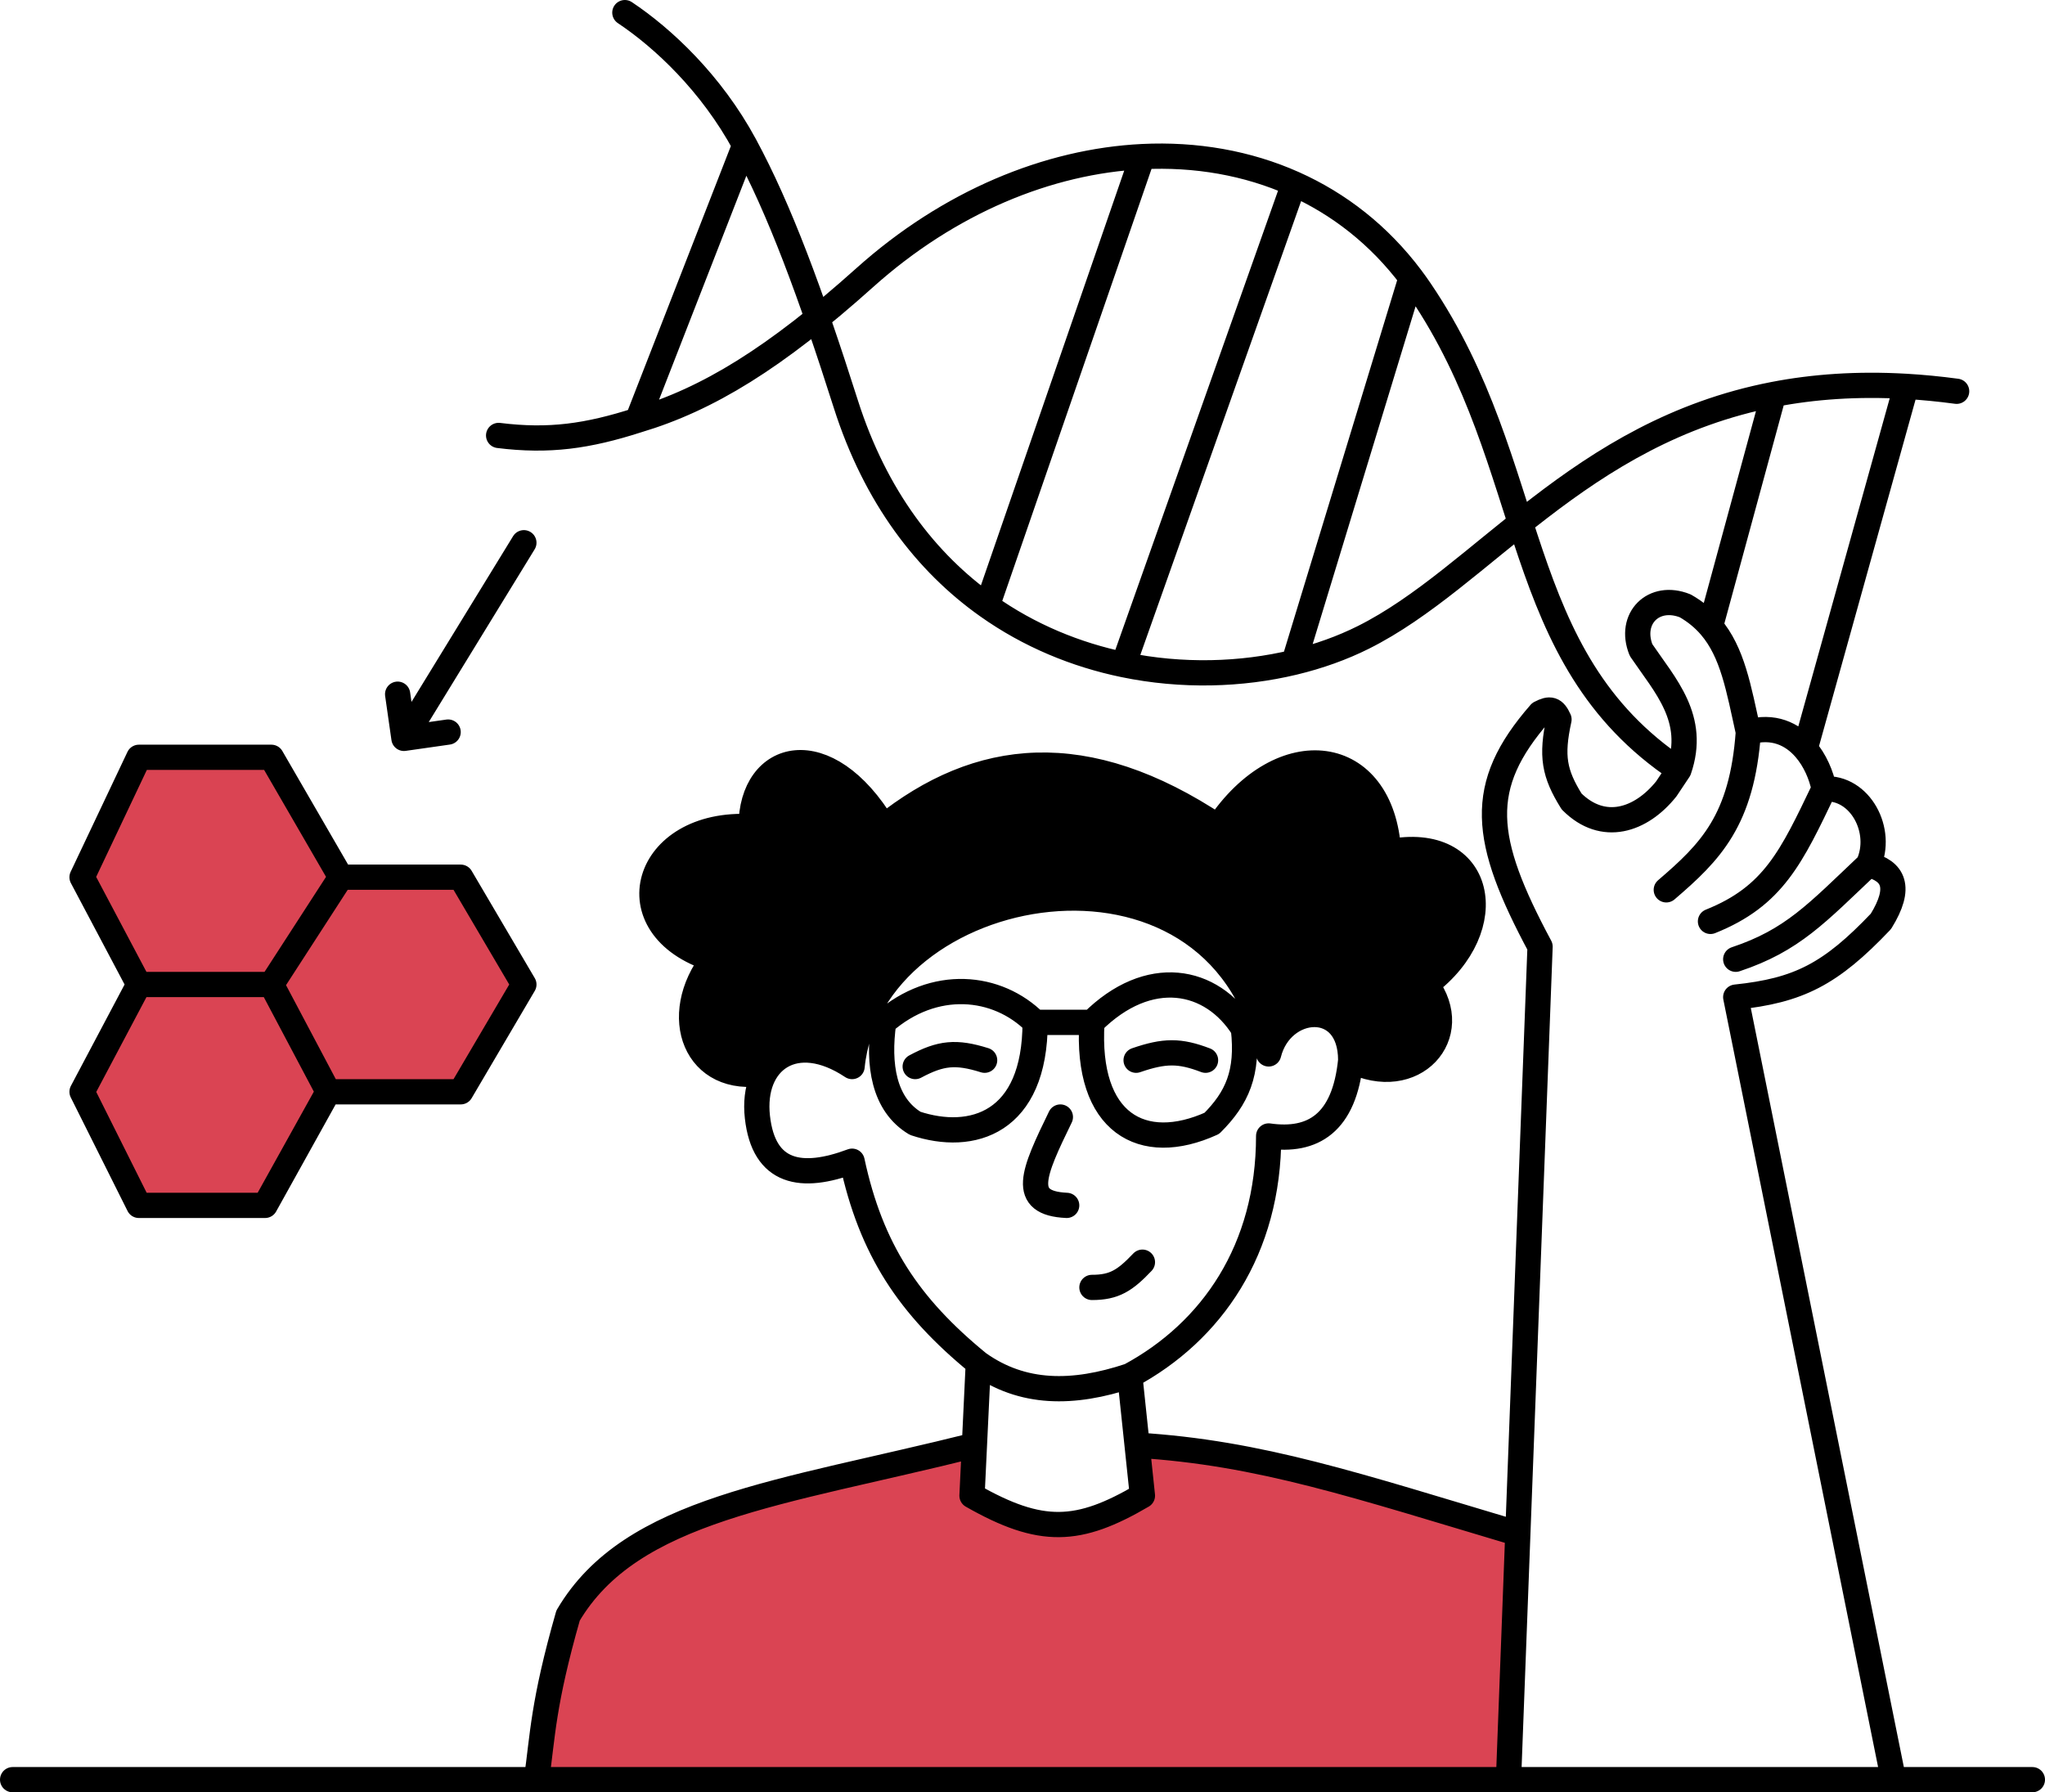 <svg width="162" height="142" viewBox="0 0 162 142" fill="none" xmlns="http://www.w3.org/2000/svg">
<path d="M90.5 118.5C85.431 121.471 82.483 121.626 77 118.5L77.191 114.5C61.878 118.334 50 119.5 45 128C43 135 43 137.5 42.5 141H119.5L120.239 121.5C107.456 117.694 99.853 115.096 90.079 114.5L90.5 118.5Z" fill="#DA4453"/>
<path d="M27 69.5L21.5 60H11L6.5 69.5L11 78H21.5L27 69.5Z" fill="#DA4453"/>
<path d="M21.5 78H11L6.5 86.5L11 95.5H21L26 86.5L21.5 78Z" fill="#DA4453"/>
<path d="M27 69.5L21.5 78L26 86.5H36.5L41.5 78L36.5 69.5H27Z" fill="#DA4453"/>
<path d="M67.5 84.5C69 69.5 96.5 64.5 100.5 83.5C101.5 79.5 107 79 107 84C112 86.5 116 82 113 78C119 73.5 117.5 66 110 67.5C109.5 59 101.5 58 96.5 65.5C86 58.5 77.5 59.5 70 65.5C65.5 58 59.5 59.5 59.5 65.5C51 65 48.5 73.5 56.5 76C53 80.5 55.096 86 60.596 85C61.763 82.979 64.393 82.429 67.5 84.5Z" fill="black"/>
<path d="M67.5 84.5C69 69.5 96.5 64.5 100.5 83.5C101.5 79.5 107 79 107 84M67.5 84.5C63 81.5 59.5 84 60 88.5C60.5 93 63.5 93.5 67.5 92C69 99 72 103.5 77.5 108M67.5 84.5C64.393 82.429 61.763 82.979 60.596 85C55.096 86 53 80.5 56.5 76C48.5 73.5 51 65 59.5 65.5C59.5 59.5 65.5 58 70 65.5C77.5 59.5 86 58.5 96.5 65.5C101.5 58 109.5 59 110 67.5C117.5 66 119 73.5 113 78C116 82 112 86.5 107 84M107 84C106.5 89 104 90.5 100.5 90C100.5 99 96 105.5 89.5 109M89.5 109C85 110.5 81 110.5 77.5 108M89.5 109L90.079 114.5M77.5 108L77.191 114.5M84 88.5C81.836 92.945 80.771 95.329 84.5 95.5M86.5 102C88.283 102.002 89.126 101.445 90.5 100M82 81C79 78 74 77.5 70 81C69.534 84.347 70 87.5 72.5 89C77 90.5 82 89 82 81ZM82 81H86.5M86.5 81C91 76.5 96 77.5 98.5 81.5C98.9 85.018 98 87 96 89C90.5 91.5 86 89 86.5 81ZM72.5 84.5C74.53 83.413 75.73 83.288 78 84M90 84C92.251 83.224 93.454 83.218 95.5 84M77.191 114.5L77 118.5C82.483 121.626 85.431 121.471 90.5 118.5L90.079 114.5M77.191 114.5C61.878 118.334 50 119.5 45 128C43 135 43 137.5 42.5 141M42.5 141H119.5M42.5 141H1M119.5 141H150M119.5 141L120.239 121.5M138.5 58C138 65 135.5 67.5 132 70.5M138.5 58C137.733 54.547 137.26 51.683 135.5 49.633M138.5 58C140.48 57.434 141.98 58.149 143 59.329M144.5 62.5C141.922 67.879 140.5 71 135.5 73M144.5 62.5C147.36 62.314 149.23 65.827 148 68.5M144.5 62.5C144.283 61.414 143.783 60.234 143 59.329M148 68.5C143.909 72.37 142 74.5 137.5 76M148 68.5C150 69 150.68 70.288 149 73C145.011 77.198 142.484 78.478 137.5 79L150 141M150 141L161 141M120.239 121.5L122 75C117.441 66.488 116.935 62.297 122 56.5C122.792 56.079 123.127 56.168 123.5 57C122.862 59.916 123.12 61.286 124.5 63.5C127 66 130 65 132 62.5L133 61M120.239 121.5C107.456 117.694 99.853 115.096 90.079 114.5M133 61C134.405 56.931 131.918 54.329 130 51.5C129 49 131 47 133.5 48C134.314 48.465 134.966 49.012 135.5 49.633M133 61C119.5 52 122 37 112.5 23C112.268 22.658 112.03 22.325 111.786 22M155 31C153.62 30.814 152.287 30.686 151 30.611M49.5 1C52.5 3 56.341 6.572 59 11.493M59 11.493C61.765 16.61 64.201 23.205 67 32C69.355 39.4 73.406 44.594 78.204 48M59 11.493L50.5 33.294M50.5 33.294C56.072 31.632 61.393 28.372 68.5 22C75.187 16.005 83.043 12.775 90.5 12.407M50.5 33.294C46.554 34.56 43.5 35 39.5 34.5M78.204 48L90.5 12.407M78.204 48C81.548 50.374 85.254 51.88 89 52.659M90.5 12.407C94.723 12.199 98.818 12.909 102.5 14.555M102.5 14.555L89 52.659M102.5 14.555C106.071 16.151 109.252 18.627 111.786 22M89 52.659C93.643 53.624 98.347 53.473 102.5 52.476M102.5 52.476C104.481 52 106.337 51.332 108 50.5C117.443 45.779 125.028 34.246 140.5 31.25M102.5 52.476L111.786 22M140.5 31.25L135.5 49.633M140.5 31.25C143.646 30.641 147.119 30.385 151 30.611M143 59.329L151 30.611M41.5 43L32 58.5M32 58.5L31.5 55M32 58.5L35.5 58M27 69.5L21.5 60H11L6.5 69.5L11 78M27 69.5L21.5 78M27 69.5H36.5L41.5 78L36.5 86.5H26M11 78H21.5M11 78L6.5 86.5L11 95.5H21L26 86.5M21.5 78L26 86.5" stroke="black" stroke-width="2" stroke-linecap="round" stroke-linejoin="round"/>
</svg>
